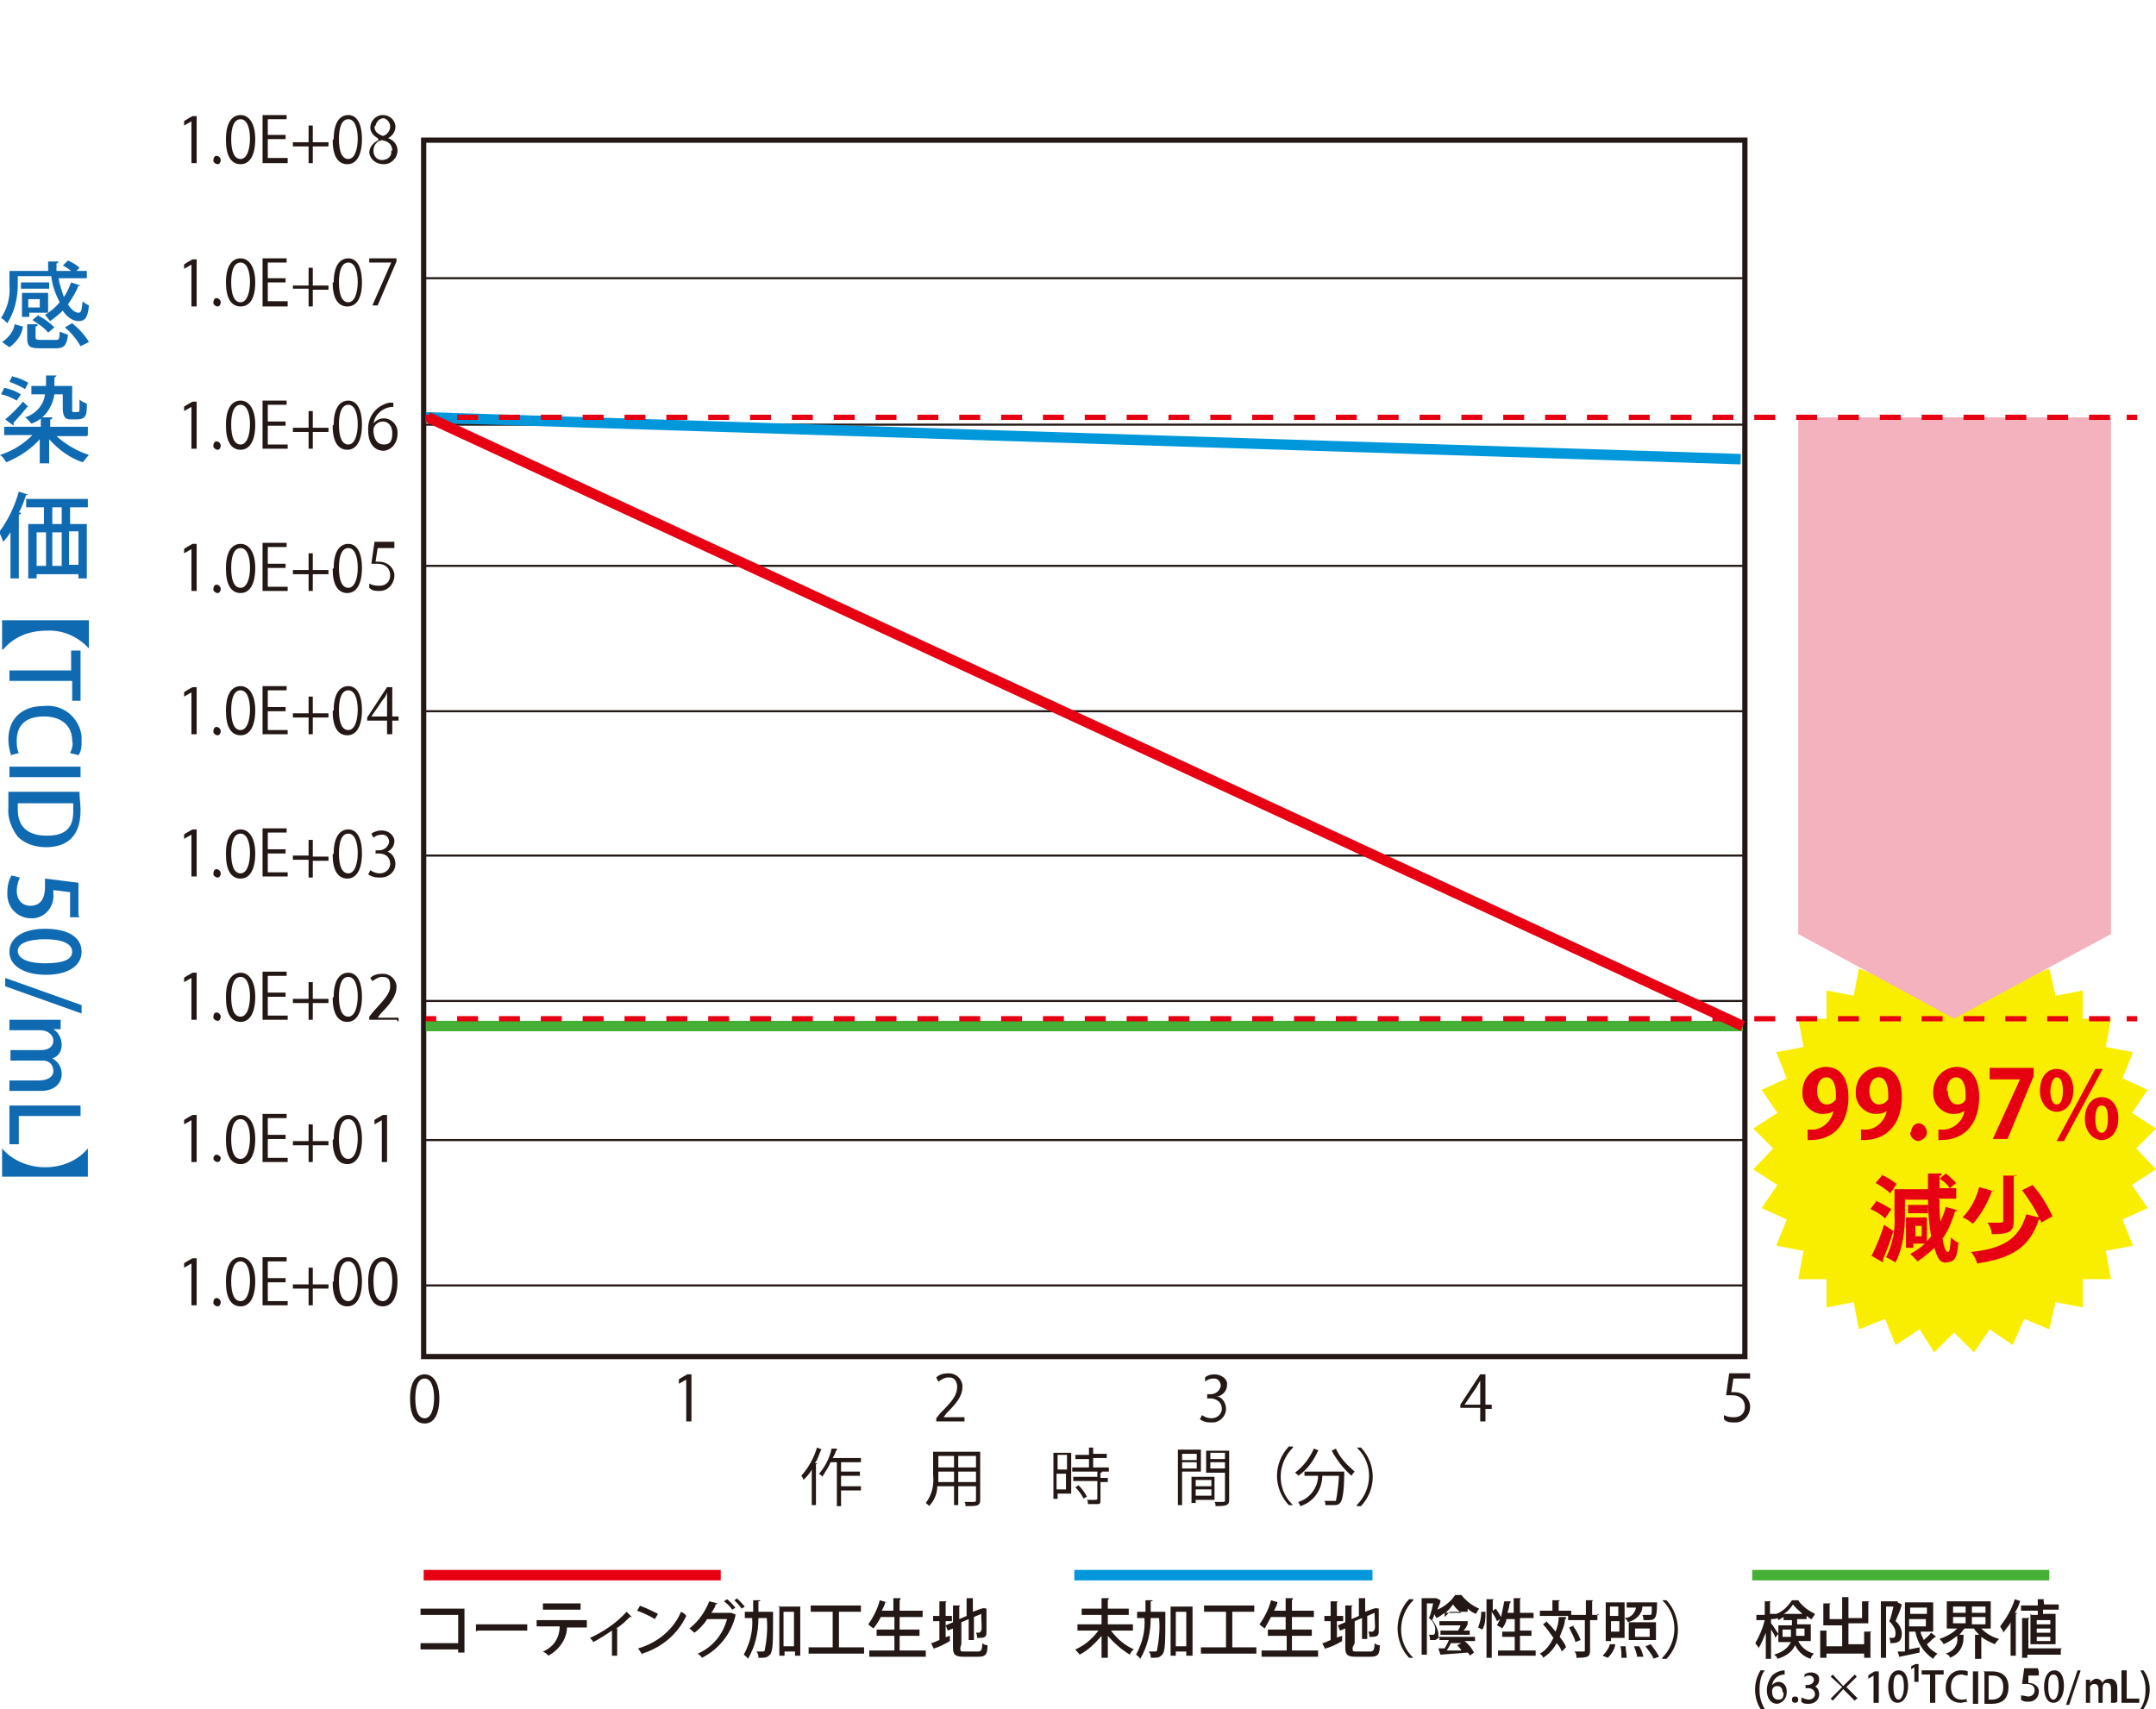 <?xml version="1.0" encoding="UTF-8"?>
<svg id="_レイヤー_1" data-name="レイヤー 1" xmlns="http://www.w3.org/2000/svg" version="1.1" viewBox="0 0 206.1 163.4">
  <defs>
    <style>
      .cls-1 {
        fill: #231815;
      }

      .cls-1, .cls-2, .cls-3, .cls-4, .cls-5 {
        stroke-width: 0px;
      }

      .cls-6 {
        stroke-width: .2px;
      }

      .cls-6, .cls-7, .cls-8, .cls-9, .cls-10, .cls-11, .cls-12 {
        fill: none;
      }

      .cls-6, .cls-12 {
        stroke: #231815;
      }

      .cls-7 {
        stroke-dasharray: 0 0 2 2;
      }

      .cls-7, .cls-10, .cls-11 {
        stroke: #e60012;
      }

      .cls-7, .cls-10, .cls-12 {
        stroke-width: .5px;
      }

      .cls-2 {
        fill: #106ab2;
      }

      .cls-8 {
        stroke: #45b035;
      }

      .cls-3 {
        fill: #f4b1be;
      }

      .cls-9 {
        stroke: #0097db;
      }

      .cls-4 {
        fill: #faee00;
      }

      .cls-5 {
        fill: #e60012;
      }
    </style>
  </defs>
  <g id="_レイヤー_2" data-name="レイヤー 2">
    <g id="_レイヤー_1-2" data-name="レイヤー 1-2">
      <polygon class="cls-4" points="186.8 92.3 188.7 90.4 190.2 92.6 192.4 91.1 193.5 93.6 195.9 92.6 196.5 95.2 199.1 94.7 199.1 97.4 201.8 97.4 201.3 100.1 203.9 100.6 202.9 103.1 205.3 104.2 203.8 106.4 206.1 107.9 204.2 109.8 206.1 111.8 203.8 113.3 205.3 115.5 202.9 116.6 203.9 119.1 201.3 119.6 201.8 122.3 199.1 122.3 199.1 125 196.5 124.5 195.9 127.1 193.5 126.1 192.4 128.6 190.2 127.1 188.7 129.3 186.8 127.4 184.9 129.3 183.5 127.1 181.2 128.6 180.2 126.1 177.7 127.1 177.2 124.5 174.6 125 174.6 122.3 171.9 122.3 172.4 119.6 169.8 119.1 170.8 116.6 168.4 115.5 169.9 113.3 167.6 111.8 169.5 109.8 167.6 107.9 169.9 106.4 168.4 104.2 170.8 103.1 169.8 100.6 172.4 100.1 171.9 97.4 174.6 97.4 174.6 94.7 177.2 95.2 177.7 92.6 180.2 93.6 181.2 91.1 183.5 92.6 184.9 90.4 186.8 92.3"/>
      <polygon class="cls-3" points="171.9 89.3 186.8 97.4 201.8 89.3 201.8 39.9 171.9 39.9 171.9 89.3"/>
      <rect class="cls-12" x="40.5" y="13.4" width="126.3" height="116.3"/>
      <line class="cls-6" x1="40.5" y1="26.6" x2="166.8" y2="26.6"/>
      <line class="cls-6" x1="40.5" y1="40.6" x2="166.8" y2="40.6"/>
      <line class="cls-6" x1="40.5" y1="54.1" x2="166.8" y2="54.1"/>
      <line class="cls-6" x1="40.5" y1="68" x2="166.8" y2="68"/>
      <line class="cls-6" x1="40.5" y1="81.8" x2="166.8" y2="81.8"/>
      <line class="cls-6" x1="40.5" y1="95.7" x2="166.8" y2="95.7"/>
      <line class="cls-6" x1="40.5" y1="109" x2="166.8" y2="109"/>
      <line class="cls-6" x1="40.5" y1="122.9" x2="166.8" y2="122.9"/>
      <line class="cls-9" x1="166.4" y1="43.9" x2="40.7" y2="39.9"/>
      <line class="cls-8" x1="40.7" y1="98.1" x2="166.6" y2="98.1"/>
      <line class="cls-11" x1="166.6" y1="98.1" x2="40.9" y2="39.9"/>
      <path class="cls-1" d="M77.6,140.5c-.2.4-.5.7-.8,1,0-.1-.1-.3-.2-.4.7-.8,1.2-1.7,1.5-2.7l.5.2s0,0-.1,0c-.2.4-.3.9-.6,1.3h.2c0,0,0,.1-.1.1v3.9h-.4v-3.4ZM82.3,139.8h-1.9v.9h1.8v.4h-1.8v1h1.9v.4h-1.9v1.5h-.4v-4.2h-.6c-.2.5-.5.9-.8,1.4,0-.1-.2-.2-.3-.3.6-.7,1-1.5,1.2-2.4h.5c0,.2,0,.2-.1.2,0,.2-.2.5-.3.7h2.7v.4Z"/>
      <path class="cls-1" d="M93.7,138.8v4.6c0,.6-.3.6-1.4.6,0-.1,0-.3-.1-.4h.6c.5,0,.5,0,.5-.2v-1.3h-1.7v1.8h-.4v-1.8h-1.6c0,.7-.3,1.4-.8,1.9,0-.1-.2-.2-.3-.3.6-.8.8-1.7.7-2.7v-2.2h4.4ZM89.7,141v.7h1.5v-1h-1.5v.3ZM91.2,139.2h-1.5v1.1h1.5v-1.1ZM93.3,140.3v-1.1h-1.7v1.1h1.7ZM91.6,141.7h1.7v-1h-1.7v1Z"/>
      <path class="cls-1" d="M102.4,138.8v4h-1.3v.5h-.4v-4.4h1.7ZM102,139.1h-.9v1.4h.9v-1.4ZM101,142.4h.9v-1.5h-.9v1.5ZM104.4,140.3h1.6v.4h-3.5v-.4h1.6v-.8h-1.3v-.4h1.3v-.7h.5s0,0-.1,0v.6h1.3v.4h-1.3v.9ZM105.3,140.8s0,0-.1,0v.5h.7v.4h-.7v1.7c0,.2,0,.4-.2.4-.3,0-.7,0-1,0,0-.1,0-.3-.1-.4h.6c.3,0,.4,0,.4-.1v-1.7h-2.3v-.4h2.3v-.6h.5ZM103.6,143.3c-.2-.4-.5-.8-.8-1.1l.3-.2c.3.3.6.7.8,1.1l-.4.2Z"/>
      <path class="cls-1" d="M114.8,140.7h-1.8v3.2h-.4v-5.3h2.2v2.1ZM114.4,139h-1.4v.6h1.4v-.6ZM113,140.4h1.4v-.6h-1.4v.6ZM116.2,143.4h-1.9v.3h-.4v-2.5h2.2v2.2ZM115.8,141.5h-1.5v.6h1.5v-.6ZM114.3,143h1.5v-.6h-1.5v.6ZM117.5,138.6v4.8c0,.5-.2.6-1.3.6,0-.1,0-.3-.1-.4h.5c.4,0,.5,0,.5-.1v-2.7h-1.8v-2.1h2.2ZM117.1,138.9h-1.4v.6h1.4v-.6ZM115.7,140.4h1.4v-.6h-1.4v.6Z"/>
      <path class="cls-1" d="M123.6,138.4c-1.5,1.5-1.6,3.9-.1,5.4,0,0,0,0,.1.1h-.4c-1.5-1.6-1.5-4,0-5.6h.4,0Z"/>
      <path class="cls-1" d="M126.1,138.7s0,0-.1,0c-.4.9-1,1.8-1.9,2.4,0-.1-.2-.2-.3-.3.8-.6,1.4-1.4,1.8-2.3l.5.2ZM128.2,140.7h.3c0,2.1-.2,2.8-.4,3s-.3.2-.7.2h-.7c0-.1,0-.3-.1-.4h.9c.1,0,.2,0,.2,0s.2-.8.3-2.4h-1.6c0,1.3-.8,2.5-2.1,2.9,0-.1-.1-.2-.2-.4,1.1-.3,1.9-1.4,1.9-2.5h-1.3v-.4h3.4ZM127.7,138.5c.4.9,1.1,1.6,1.8,2.2-.1.1-.2.2-.3.4-.8-.7-1.4-1.5-1.9-2.4l.4-.2Z"/>
      <path class="cls-1" d="M129.7,143.9c1.5-1.5,1.6-3.9.1-5.4,0,0,0,0-.1-.1h.4c1.5,1.6,1.5,4,0,5.6h-.4Z"/>
      <path class="cls-1" d="M44.4,153.9v4.1h-.6v-.3h-3.6v-.6h3.6v-2.7h-3.6v-.6h4.2Z"/>
      <path class="cls-1" d="M45.5,155.3h4.9v.6h-4.7c0,0-.1,0-.2.1v-.7Z"/>
      <path class="cls-1" d="M56.1,155.6h-1.9.1c0,0,0,0-.1,0,0,1.1-.8,2.2-1.8,2.7,0-.1-.3-.3-.5-.4,1-.4,1.6-1.3,1.6-2.4h-2.2v-.6h4.8v.6ZM55.5,153.9h-3.6v-.6h3.6v.6Z"/>
      <path class="cls-1" d="M60.2,154.6s0,0,0,0h0c-.4.4-.8.8-1.3,1.1h.2s0,0-.1,0v2.6h-.5v-2.4c-.6.4-1.2.8-1.8,1.1,0-.1-.2-.3-.3-.4,1.3-.6,2.5-1.4,3.5-2.5l.5.5Z"/>
      <path class="cls-1" d="M61.1,153.5c.6.2,1.2.5,1.8.8l-.3.5c-.5-.3-1.1-.6-1.7-.8l.3-.5ZM61,157.6c1.8-.5,3.4-1.8,4.1-3.5.2.1.4.2.5.4-.8,1.7-2.3,3-4.2,3.6,0,0,0,.1,0,.1l-.4-.6Z"/>
      <path class="cls-1" d="M70.3,154.4s0,0,0,.1c-.4,1.7-1.6,3.2-3.2,4-.1-.2-.3-.3-.4-.4,1.4-.6,2.4-1.8,2.8-3.3h-1.9c-.3.5-.8,1-1.2,1.3-.2-.1-.3-.3-.5-.4.9-.7,1.5-1.6,1.9-2.6l.8.2c0,0-.1.1-.2.1,0,.2-.2.5-.4.8h1.9c0,0,.5.2.5.2ZM69.5,152.9c.3.2.5.5.8.8l-.3.2c-.2-.3-.5-.6-.8-.8l.3-.2ZM70.4,152.8c.3.2.5.5.8.8l-.3.2c-.2-.3-.5-.6-.7-.8l.3-.2Z"/>
      <path class="cls-1" d="M73.6,154.1h.3v.2c0,2.7,0,3.6-.3,3.9s-.4.3-1.1.3c0-.2,0-.4-.2-.6h.6c0,0,.2,0,.2-.1.2-1,.3-2.1.2-3.1h-.8c0,1.4-.3,2.7-1,3.9-.1-.2-.3-.3-.4-.4.6-1.1.9-2.3.8-3.5h-.7v-.6h.8v-1.1h.7c0,0,0,.1-.2.1v1h1ZM74.4,153.6h2.1v4.7h-.5v-.4h-1v.4h-.5v-4.8ZM74.9,157.4h1v-3.3h-1v3.3Z"/>
      <path class="cls-1" d="M80.2,157.5h2.4v.6h-5.3v-.6h2.3v-3.4h-2.1v-.6h4.8v.6h-2.1v3.4Z"/>
      <path class="cls-1" d="M86.1,157.8h2.4v.6h-5.4v-.6h2.4v-1.4h-1.7v-.6h1.7v-1.2h-1.3c-.2.4-.4.7-.7,1.1-.1-.1-.3-.2-.5-.4.5-.7.9-1.5,1.1-2.3l.7.2c0,0,0,0-.2,0,0,.3-.2.5-.3.8h1.1v-1.2h.7c0,0,0,.1-.1.2v1h2.2v.6h-2.2v1.2h1.9v.6h-1.9v1.4Z"/>
      <path class="cls-1" d="M90.2,156.6l.6-.2v.5c-.5.3-1.1.6-1.5.7,0,0,0,0,0,.1l-.3-.6c.2,0,.5-.2.8-.3v-1.8h-.6v-.5h.6v-1.4h.7c0,0,0,0-.1.1v1.3h.6v.5h-.6v1.7ZM91.8,157.5c0,.4,0,.4.4.4h1.3c.3,0,.4-.2.4-.8.1.1.3.2.5.2,0,.9-.2,1.1-.9,1.1h-1.4c-.8,0-1-.2-1-.9v-1.8l-.5.2-.2-.5.7-.3v-1.6h.7c0,0,0,0-.1.1v1.2l.7-.3v-1.7h.7s0,0-.1,0v1.3l.8-.3h.1c0-.1.4,0,.4,0h0v2.3c0,.5-.3.5-.9.5,0-.2,0-.3-.1-.5.1,0,.2,0,.3,0,0,0,.1,0,.2-.2s0-.7,0-1.6l-.7.3v2.2h-.5v-2l-.7.3v2.1Z"/>
      <path class="cls-1" d="M108.3,155.9h-2.1c.6.8,1.3,1.4,2.2,1.8-.2.1-.3.3-.4.5-.8-.5-1.5-1.1-2.1-1.8v2.1h-.6v-2.1c-.6.7-1.3,1.4-2.1,1.8-.1-.2-.3-.3-.4-.5.9-.4,1.6-1,2.2-1.8h-2v-.6h2.3v-.9h-1.9v-.6h1.9v-1h.7c0,0,0,.1-.1.2v.8h2v.6h-2v.9h2.4v.6Z"/>
      <path class="cls-1" d="M111.1,154.1h.3v.2c0,2.7,0,3.6-.3,3.9s-.4.3-1.1.3c0-.2,0-.4-.2-.6h.6c0,0,.2,0,.2-.1.2-1,.3-2.1.2-3.1h-.8c0,1.4-.3,2.7-1,3.9-.1-.2-.3-.3-.4-.4.6-1.1.9-2.3.8-3.5h-.7v-.6h.8v-1.1h.7c0,0,0,.1-.2.1v1h1ZM111.9,153.6h2.1v4.7h-.6v-.4h-1v.4h-.5v-4.8ZM112.4,157.4h1v-3.3h-1v3.3Z"/>
      <path class="cls-1" d="M117.7,157.5h2.4v.6h-5.3v-.6h2.4v-3.4h-2.1v-.6h4.8v.6h-2.1v3.4Z"/>
      <path class="cls-1" d="M123.6,157.8h2.4v.6h-5.4v-.6h2.4v-1.4h-1.8v-.6h1.7v-1.2h-1.4c-.2.4-.4.7-.6,1.1-.1-.1-.3-.2-.5-.4.5-.7.9-1.5,1.1-2.3l.7.2c0,0,0,0-.1,0,0,.3-.2.5-.3.8h1.1v-1.2h.7c0,0,0,.1-.1.2v1h2.1v.6h-2.1v1.2h1.9v.6h-1.9v1.4Z"/>
      <path class="cls-1" d="M127.7,156.6l.6-.2v.5c-.5.3-1.1.6-1.6.7,0,0,0,0,0,.1l-.3-.6c.2,0,.5-.2.8-.3v-1.8h-.6v-.5h.6v-1.4h.7c0,0,0,0-.1.1v1.3h.6v.5h-.6v1.7ZM129.3,157.5c0,.4,0,.4.4.4h1.3c.3,0,.4-.2.4-.8.1.1.3.2.5.2,0,.9-.2,1.1-.9,1.1h-1.4c-.8,0-1-.2-1-.9v-1.8l-.5.2-.2-.5.7-.3v-1.6h.7c0,0,0,0-.1.1v1.2l.7-.3v-1.7h.7s0,0-.1,0v1.3l.8-.3h.1c0-.1.4,0,.4,0,0,0,0,0,0,0,0,1.1,0,2,0,2.2,0,.5-.3.5-.9.5,0-.2,0-.3-.1-.5.1,0,.2,0,.4,0,0,0,.1,0,.2-.2s0-.7,0-1.6l-.7.3v2.2h-.5v-2l-.7.3v2.1Z"/>
      <path class="cls-1" d="M135.1,153c-1.5,1.5-1.6,4,0,5.5,0,0,0,0,0,0h-.4c-.7-.7-1.1-1.8-1.1-2.8,0-1,.4-2.1,1.1-2.8h.4Z"/>
      <path class="cls-1" d="M138.1,154.6v-.4c-.3.2-.5.4-.8.5,0-.1-.2-.3-.2-.4,0,.2-.1.4-.2.6.3.3.5.8.6,1.2,0,.2,0,.3,0,.4h3.5v.4h-1c.4.3.7.7.9,1.1l-.4.3c0-.1-.1-.2-.2-.3l-2.6.2s0,0,0,0l-.2-.6h.6c.1-.2.3-.5.4-.8h-.9v-.4c0,.2-.2.3-.4.4-.2,0-.3,0-.5,0,0-.2,0-.3-.1-.5h.3c.2,0,.3,0,.3-.5,0-.4-.2-.8-.6-1.1.2-.4.3-1,.4-1.4h-.6v4.9h-.5v-5.4h1.4l.4.2s0,0,0,0c0,.3-.2.6-.3.9.7-.3,1.3-.8,1.7-1.4h.6s0,0,0,0c.5.6,1,1,1.7,1.3-.1.1-.2.3-.3.5-.3-.1-.6-.3-.8-.5v.3h-1.7ZM137.7,156.3v-.4h1.8-.1c0-.1.2-.3.2-.5h-2v-.4h2.7c0,.2,0,.2,0,.2,0,.2-.2.5-.4.7h.6v.4h-2.8ZM139.7,154.2c-.3-.2-.6-.5-.8-.8-.2.3-.5.6-.7.8h1.5ZM139.7,157.1h-.9s0,0-.1,0c-.1.2-.2.4-.4.7h1.4c-.1-.2-.3-.4-.4-.5l.4-.2Z"/>
      <path class="cls-1" d="M142,154.2c0,.6,0,1.1-.3,1.6l-.4-.2c.2-.5.3-1,.3-1.5h.4ZM145.3,157.8h1.5v.5h-3.6v-.5h1.6v-1.3h-1.2v-.5h1.2v-1.2h-.8c0,.3-.2.6-.4.9-.1-.1-.3-.2-.5-.3.1-.2.2-.4.3-.6l-.3.2c-.1-.3-.3-.6-.5-.9v4.4h-.5v-5.6h.7c0,0,0,0-.1.1v1l.3-.2c.2.3.3.5.5.8.1-.5.2-1,.3-1.5h.6c0,.1,0,.2-.1.2,0,.3-.1.6-.2.9h.6v-1.4h.7c0,0,0,0-.1.1v1.3h1.3v.5h-1.3v1.2h1.1v.5h-1.1v1.3Z"/>
      <path class="cls-1" d="M147.8,155c.3.3.6.6.9,1,.2-.5.3-.9.3-1.4h.7c0,.2,0,.2-.1.2,0,.6-.3,1.1-.5,1.7.2.3.5.6.6,1l-.4.4c-.1-.3-.3-.6-.5-.8-.3.6-.8,1.1-1.3,1.4,0-.2-.2-.3-.3-.4.6-.3,1-.9,1.3-1.5-.3-.4-.6-.9-1-1.3l.4-.3ZM152.7,154.3v.6h-.7v2.9c0,.6-.2.7-1.3.7,0-.2,0-.4-.2-.6h.6c.4,0,.4,0,.4-.1v-2.9h-1.6v-.4h-2.7v-.5h1.2v-1h.7c0,0,0,.1-.1.1v.9h1.2v.4h1.4v-1.4h.7c0,0,0,0-.1.1v1.3h.7ZM150.4,155.5c.3.4.5.8.7,1.3l-.5.2c-.1-.5-.4-.9-.6-1.4l.5-.2Z"/>
      <path class="cls-1" d="M154.4,157.3c-.1.5-.4.9-.7,1.2l-.5-.2c.3-.3.6-.7.7-1.1h.5ZM154,156.5v.4h-.5v-3.7h1.8v3.4h-1.3ZM154.7,153.6h-.8v.9h.8v-.9ZM154,156h.8v-1h-.8v1ZM155,158.5c0-.4,0-.8-.1-1.1h.5c0,.3.1.7.1,1.1h-.6ZM158.4,153.3c0,1.5-.2,1.6-.9,1.6h-.4c0-.2,0-.3-.1-.5.2,0,.4,0,.6,0,0,0,.1,0,.2,0s.1-.3.1-.8h-.9c0,.7-.6,1.3-1.4,1.5,0-.2-.2-.3-.3-.4.6,0,1-.5,1.1-1h-.9v-.5h2.9v.2ZM158.3,155.1v1.7h-2.6v-1.7h2.6ZM156.5,158.5c0-.4-.2-.8-.3-1.1h.5c.2.3.3.6.4,1h-.6ZM157.7,156.5v-.8h-1.4v.8h1.4ZM158.1,158.6c-.2-.4-.5-.8-.8-1.2l.5-.2c.3.4.6.8.8,1.2l-.6.2Z"/>
      <path class="cls-1" d="M158.9,158.5c1.5-1.5,1.6-4,0-5.5,0,0,0,0,0,0h.4c.7.7,1.1,1.8,1.1,2.8,0,1.1-.4,2.1-1.1,2.8h-.4Z"/>
      <path class="cls-1" d="M173,156.9h-1.1c.3.6.8,1,1.5,1.2-.1.1-.3.3-.3.5-.7-.2-1.2-.7-1.5-1.3-.3.7-1,1.1-1.7,1.3,0-.2-.2-.3-.3-.4,1-.3,1.4-.8,1.6-1.2h-1.2v-1.6h1.3v-.5h-.8v-.3c-.2.1-.3.2-.5.3,0,0,0-.1-.1-.2h0c0,.1-.6.1-.6.1v.4c.2.2.6.9.7,1l-.3.4c0-.2-.2-.5-.4-.8v2.8h-.5v-2.5c-.2.5-.4,1-.7,1.5,0-.2-.2-.3-.3-.5.4-.7.7-1.4.9-2.2h-.8v-.5h.8v-1.3h.6c0,0,0,0-.1.1v1.1h.6c.6-.2,1.1-.7,1.5-1.3h.7s0,0-.1,0c.4.6,1,1,1.6,1.3-.1.2-.2.3-.3.5-.2,0-.3-.2-.5-.3v.3h-.9v.5h1.3v1.6ZM170.4,156.5h.8c0,0,0-.2,0-.3v-.4h-.8v.7ZM172.3,154.3c-.3-.3-.7-.6-.9-.9-.2.3-.5.7-.9.9h1.8ZM172.5,155.7h-.8v.7h.8v-.7Z"/>
      <path class="cls-1" d="M178.2,156h.7s0,0-.1.1v2.4h-.6v-.4h-3.6v.4h-.6v-2.6h.7s0,0-.1,0v1.5h1.5v-2h-1.8v-2.1h.7c0,0,0,0-.1.1v1.4h1.2v-2.1h.7s0,0-.1,0v2h1.3v-1.6h.7c0,0,0,0-.1.1v2h-1.9v2h1.5v-1.4Z"/>
      <path class="cls-1" d="M181.4,153.2l.4.2s0,0,0,0c-.1.5-.4,1.1-.6,1.6.4.3.6.8.6,1.2,0,.9-.6.9-1.1.9,0-.2,0-.3-.1-.5h.2c.3,0,.4,0,.4-.5,0-.4-.3-.8-.6-1.1.2-.4.3-1,.4-1.4h-.7v4.9h-.5v-5.4h1.6ZM183.6,156c0,.3.2.5.3.8.2-.2.5-.4.7-.7l.5.4s0,0-.1,0c-.3.2-.5.5-.8.7.2.4.6.7,1,.9-.1.1-.3.3-.4.5-.9-.6-1.5-1.5-1.7-2.6h-.6v1.7l1-.2v.5c0,0-1.9.4-1.9.4,0,0,0,0,0,.1l-.2-.6h.7v-4.7h2.7v2.8h-1.1ZM184.2,153.7h-1.6v.6h1.6v-.6ZM182.5,154.8v.7h1.6v-.7h-1.6Z"/>
      <path class="cls-1" d="M190.4,155.7h-1c.5.5,1,.8,1.7,1-.1.1-.3.3-.4.5-.5-.2-.9-.4-1.3-.7v2.1h-.6v-2.3h.4c-.2-.2-.4-.4-.5-.6h-.9c-.2.2-.3.4-.5.6h.5c0,0,0,0-.1,0v.3c0,.9-.5,1.6-1.3,1.9,0-.2-.2-.3-.4-.4.7-.2,1.2-.8,1.1-1.5v-.2c-.4.3-.8.6-1.3.8-.1-.2-.2-.3-.4-.5.6-.2,1.2-.5,1.7-1h-1v-2.6h4.2v2.6ZM186.7,153.6v.6h1.2v-.6h-1.2ZM186.7,154.6v.6h1.2v-.6h-1.2ZM189.8,154.2v-.6h-1.3v.6h1.3ZM189.8,155.2v-.6h-1.3v.7h1.3Z"/>
      <path class="cls-1" d="M192.1,155.3c-.2.3-.4.5-.6.8,0-.2-.2-.4-.3-.6.6-.8,1.1-1.6,1.4-2.6l.6.2c0,0,0,0-.1,0-.1.4-.3.8-.5,1.1h.2c0,.1,0,.1-.1.1v4h-.5v-3.2ZM197,157.7v.5h-3.2v.3h-.5v-3.8h.7c0,0,0,.1-.1.1v2.8h3.2ZM194.2,154.4h.6c0-.1,0-.3,0-.4h-1.6v-.5h1.6v-.6h.7s0,0-.1,0,0,.3,0,.5h1.4v.5h-1.5v.4c0,0,1.2,0,1.2,0v2.9h-2.4v-2.9ZM196,155.3v-.4h-1.3v.4h1.3ZM196,156.1v-.4h-1.3v.4h1.3ZM196,156.9v-.4h-1.3v.4h1.3Z"/>
      <path class="cls-1" d="M168.3,163.4c-.7-1.1-.7-2.6,0-3.7h.4c-.4.5-.5,1.2-.5,1.9,0,.7.2,1.3.5,1.8h-.4Z"/>
      <path class="cls-1" d="M169.4,161.1c.2-.2.4-.3.6-.3.5,0,.8.4.8.9,0,0,0,0,0,.1,0,.6-.4,1-.9,1.1,0,0,0,0,0,0-.6,0-1-.5-1-1.3,0-.5.2-1,.5-1.4.3-.3.8-.5,1.2-.5v.4c-.6,0-1.1.4-1.2,1h0ZM170.4,161.8c0-.4-.2-.6-.5-.6-.3,0-.5.2-.5.5,0,.5.2.8.6.8s.5-.2.5-.7h0Z"/>
      <path class="cls-1" d="M171.3,162.5c0-.2.1-.3.3-.3,0,0,0,0,0,0,.2,0,.3.1.3.3,0,0,0,0,0,0,0,.2-.1.3-.3.3,0,0,0,0,0,0-.2,0-.3-.1-.3-.3,0,0,0,0,0,0Z"/>
      <path class="cls-1" d="M173.3,161.2c.4,0,.6.4.6.8,0,.5-.4.9-1,.9,0,0,0,0,0,0-.3,0-.5,0-.7-.2v-.4c.3.1.5.2.7.2.3,0,.6-.2.6-.5,0,0,0,0,0,0,0-.4-.3-.6-.7-.6h-.2v-.3h.2c.3,0,.6-.2.6-.5,0-.2-.2-.4-.4-.4,0,0,0,0,0,0-.2,0-.4,0-.5.2v-.3c.1-.1.4-.2.6-.2.4,0,.8.2.8.6,0,0,0,0,0,.1,0,.3-.2.6-.5.7h0Z"/>
      <path class="cls-1" d="M177.5,162.4l-.2.2-1.1-1.1-1,1.1-.2-.2,1.1-1.1-1.1-1,.2-.2,1,1.1,1.1-1.1.2.2-1,1,1.1,1.1Z"/>
      <path class="cls-1" d="M179.1,162.8v-2.6h0l-.5.3v-.3c-.1,0,.6-.4.6-.4h.4v3h-.4Z"/>
      <path class="cls-1" d="M180.5,161.3c0-1,.4-1.6,1-1.6s.9.6.9,1.5-.4,1.6-1,1.6-.9-.6-.9-1.6ZM182,161.3c0-.7-.1-1.2-.5-1.2s-.5.4-.5,1.2.2,1.2.5,1.2.5-.6.5-1.2h0Z"/>
      <path class="cls-1" d="M183.4,160.8h-.4v-1.4h0l-.3.2v-.3c0,0,.4-.2.4-.2h.3v1.8Z"/>
      <path class="cls-1" d="M185.8,160.1h-.8v2.7h-.5v-2.7h-.8v-.4h2.1v.4Z"/>
      <path class="cls-1" d="M188.1,162.7c-.2,0-.5.1-.7.1-.8,0-1.4-.6-1.4-1.3,0,0,0-.1,0-.2,0-.8.5-1.5,1.3-1.6,0,0,.1,0,.2,0,.2,0,.4,0,.6.1v.4c-.3,0-.4-.1-.6-.1-.6,0-1,.4-1,1.2s.4,1.2,1,1.2c.2,0,.4,0,.5-.1v.4Z"/>
      <path class="cls-1" d="M188.6,159.8h.5v3.1h-.5v-3.1Z"/>
      <path class="cls-1" d="M189.6,159.8c.3,0,.5,0,.8,0,1.3,0,1.6.8,1.6,1.5h0c0,.4-.1.9-.4,1.2-.3.3-.8.4-1.2.4-.2,0-.4,0-.7,0v-3ZM190.1,162.5h.3c.7,0,1.1-.4,1.1-1.2s-.4-1.1-1-1.1c-.1,0-.2,0-.4,0v2.4Z"/>
      <path class="cls-1" d="M194.9,159.8v.4h-1v.7c-.1,0,0,0,0,0,.5,0,1,.3,1,.8,0,0,0,0,0,0,0,.6-.4,1-1,1,0,0,0,0,0,0-.2,0-.5,0-.7-.2v-.4c.3,0,.5.1.7.1.3,0,.6-.2.6-.6,0,0,0,0,0,0,0-.4-.3-.6-.8-.6-.1,0-.2,0-.4,0l.2-1.5h1.3Z"/>
      <path class="cls-1" d="M195.4,161.3c0-1,.4-1.6,1-1.6s.9.6.9,1.5-.4,1.6-1,1.6-.9-.6-.9-1.6ZM196.8,161.3c0-.7-.1-1.2-.5-1.2s-.5.4-.5,1.2.2,1.2.5,1.2.5-.6.5-1.2h0Z"/>
      <path class="cls-1" d="M197.8,163h-.3l1.1-3.3h.3l-1.1,3.3Z"/>
      <path class="cls-1" d="M202.2,162.8h-.4v-1.3c0-.4-.1-.6-.4-.6-.3,0-.4.2-.4.5,0,0,0,0,0,0v1.4h-.4v-1.3c0-.3-.1-.5-.4-.5-.3,0-.5.3-.4.5,0,0,0,0,0,0v1.3h-.4v-2.2h.4v.3h0c.1-.2.4-.4.6-.4.3,0,.5.2.6.4h0c.1-.3.4-.4.7-.4.3,0,.7.2.7.9v1.3Z"/>
      <path class="cls-1" d="M204.4,162.8h-1.6v-3.1h.5v2.7h1.2v.4Z"/>
      <path class="cls-1" d="M204.9,159.7c.4.5.6,1.2.6,1.8,0,.7-.2,1.3-.6,1.9h-.3c.4-.6.5-1.2.5-1.9,0-.7-.2-1.3-.5-1.8h.3Z"/>
      <line class="cls-11" x1="40.5" y1="150.6" x2="68.9" y2="150.6"/>
      <line class="cls-9" x1="102.7" y1="150.6" x2="131.2" y2="150.6"/>
      <line class="cls-8" x1="167.5" y1="150.6" x2="195.9" y2="150.6"/>
      <path class="cls-1" d="M39.2,133.7c0-1.6.6-2.3,1.4-2.3s1.4.8,1.4,2.3-.5,2.4-1.4,2.4-1.4-.8-1.4-2.3ZM41.5,133.7c0-1.1-.3-1.9-.9-1.9s-.9.7-.9,1.9.3,1.9.9,1.9.9-.9.9-2h0Z"/>
      <path class="cls-1" d="M65.6,135.9v-4h0l-.7.4v-.4c-.1,0,.8-.5.8-.5h.4v4.5h-.5Z"/>
      <path class="cls-1" d="M92.1,135.9h-2.6v-.3l.4-.5c1.1-1.1,1.6-1.7,1.6-2.5,0-.4-.2-.9-.7-.9,0,0-.1,0-.2,0-.3,0-.6.2-.9.4l-.2-.4c.3-.3.7-.4,1.2-.4.7,0,1.2.5,1.3,1.1,0,0,0,.1,0,.2,0,.9-.6,1.6-1.5,2.5l-.3.4h2v.4Z"/>
      <path class="cls-1" d="M116.2,133.5c.6,0,1,.6,1,1.2,0,.7-.6,1.3-1.3,1.3,0,0-.1,0-.2,0-.4,0-.7-.1-1-.3l.2-.4c.3.2.6.3.9.3.5,0,.9-.3,1-.8,0,0,0,0,0-.1,0-.7-.6-1-1.1-1h-.3v-.4h.3c.5,0,.9-.3,1-.8,0,0,0,0,0,0,0-.4-.3-.7-.6-.7,0,0,0,0-.1,0-.3,0-.6.1-.8.3v-.4c.2-.2.5-.3.9-.3.5,0,1.1.3,1.2.8,0,0,0,.2,0,.2,0,.5-.3.9-.8,1.1h0Z"/>
      <path class="cls-1" d="M142,135.9h-.5v-1.3h-1.9v-.3l1.9-2.9h.5v2.9h.6v.4h-.6v1.3ZM140.1,134.3h1.4v-2.3h0l-.4.7-1.1,1.6Z"/>
      <path class="cls-1" d="M167.3,131.4v.4h-1.6l-.2,1.3c.1,0,.2,0,.3,0,.8,0,1.4.5,1.5,1.3,0,0,0,0,0,.1,0,.8-.6,1.5-1.4,1.5,0,0,0,0-.1,0-.4,0-.7,0-1-.3v-.4c.4.2.7.2,1,.2.6,0,1-.4,1-1,0,0,0,0,0,0,0-.6-.4-1.1-1.2-1.1-.2,0-.4,0-.6,0l.3-2.1h2Z"/>
      <path class="cls-1" d="M18.3,15.6v-4h0l-.7.4v-.4c-.1,0,.8-.5.8-.5h.4v4.5h-.5Z"/>
      <path class="cls-1" d="M20.4,15.3c0-.2.1-.4.3-.4,0,0,0,0,0,0,.2,0,.4.2.4.4,0,0,0,0,0,0,0,.2-.1.4-.3.4,0,0,0,0,0,0-.2,0-.4-.2-.4-.3,0,0,0,0,0,0Z"/>
      <path class="cls-1" d="M21.6,13.3c0-1.6.6-2.3,1.4-2.3s1.4.8,1.4,2.3-.5,2.4-1.4,2.4-1.4-.8-1.4-2.3ZM23.9,13.3c0-1.1-.3-1.9-.9-1.9s-.9.7-.9,1.9.3,1.9.9,1.9.9-.9.9-2h0Z"/>
      <path class="cls-1" d="M27.5,15.6h-2.4v-4.6h2.3v.4h-1.8v1.5h1.7v.4h-1.7v1.8h1.9v.4Z"/>
      <path class="cls-1" d="M29.5,12h.4v1.6h1.5v.4h-1.5v1.6h-.4v-1.6h-1.5v-.4h1.5v-1.6Z"/>
      <path class="cls-1" d="M31.9,13.3c0-1.6.6-2.3,1.4-2.3s1.3.8,1.3,2.3-.5,2.4-1.4,2.4-1.4-.8-1.4-2.3ZM34.2,13.3c0-1.1-.3-1.9-.9-1.9s-.9.7-.9,1.9.3,1.9.9,1.9.9-.9.9-2h0Z"/>
      <path class="cls-1" d="M36.1,13.2c-.4-.2-.7-.6-.7-1,0-.6.5-1.2,1.2-1.2,0,0,0,0,0,0,.6,0,1.1.4,1.2,1,0,0,0,0,0,.1,0,.5-.3.9-.7,1.1h0c.5.2.9.6.9,1.2,0,.7-.6,1.3-1.3,1.3,0,0,0,0,0,0-.7,0-1.3-.4-1.4-1.1,0,0,0,0,0,0,0-.5.4-1,.9-1.2h0ZM37.5,14.4c0-.6-.4-.9-1-1-.5.1-.8.5-.8,1,0,.5.3.9.8.9,0,0,0,0,0,0,.5,0,.9-.3.9-.7,0,0,0-.1,0-.2ZM35.8,12.1c0,.5.3.7.8.9.4-.1.7-.5.7-.9,0-.4-.3-.7-.6-.8,0,0,0,0,0,0-.4,0-.7.3-.8.7,0,0,0,0,0,0Z"/>
      <path class="cls-1" d="M18.3,29.3v-4h0l-.7.4v-.4c-.1,0,.8-.5.8-.5h.4v4.5h-.5Z"/>
      <path class="cls-1" d="M20.4,28.9c0-.2.1-.4.3-.4,0,0,0,0,0,0,.2,0,.4.2.4.4,0,0,0,0,0,0,0,.2-.1.4-.3.4,0,0,0,0,0,0-.2,0-.4-.2-.4-.3,0,0,0,0,0,0Z"/>
      <path class="cls-1" d="M21.6,27c0-1.6.6-2.3,1.4-2.3s1.4.8,1.4,2.3-.5,2.3-1.4,2.3-1.4-.8-1.4-2.3ZM23.9,27c0-1.1-.3-1.9-.9-1.9s-.9.7-.9,1.9.3,1.9.9,1.9.9-.9.9-2h0Z"/>
      <path class="cls-1" d="M27.5,29.3h-2.4v-4.6h2.3v.4h-1.8v1.5h1.7v.4h-1.7v1.8h1.9v.5Z"/>
      <path class="cls-1" d="M29.5,25.6h.4v1.7h1.5v.4h-1.5v1.6h-.4v-1.7h-1.5v-.3h1.5v-1.7Z"/>
      <path class="cls-1" d="M31.9,27c0-1.6.6-2.3,1.4-2.3s1.3.8,1.3,2.3-.5,2.3-1.4,2.3-1.4-.8-1.4-2.3ZM34.2,27c0-1.1-.3-1.9-.9-1.9s-.9.7-.9,1.9.3,1.9.9,1.9.9-.9.9-2h0Z"/>
      <path class="cls-1" d="M35.3,24.7h2.6v.3l-1.8,4.2h-.5l1.8-4.1h-2.1v-.5Z"/>
      <path class="cls-1" d="M18.3,42.9v-4h0l-.7.4v-.4c-.1,0,.8-.5.8-.5h.4v4.5h-.5Z"/>
      <path class="cls-1" d="M20.4,42.6c0-.2.1-.4.3-.4,0,0,0,0,0,0,.2,0,.4.2.4.4,0,0,0,0,0,0,0,.2-.1.4-.3.4,0,0,0,0,0,0-.2,0-.4-.2-.4-.3,0,0,0,0,0,0Z"/>
      <path class="cls-1" d="M21.6,40.6c0-1.6.6-2.3,1.4-2.3s1.4.8,1.4,2.3-.5,2.4-1.4,2.4-1.4-.8-1.4-2.3ZM23.9,40.6c0-1.1-.3-1.9-.9-1.9s-.9.7-.9,1.9.3,1.9.9,1.9.9-.9.9-2h0Z"/>
      <path class="cls-1" d="M27.5,42.9h-2.4v-4.6h2.3v.4h-1.8v1.6h1.7v.4h-1.7v1.8h1.9v.4Z"/>
      <path class="cls-1" d="M29.5,39.3h.4v1.6h1.5v.4h-1.5v1.6h-.4v-1.6h-1.5v-.4h1.5v-1.6Z"/>
      <path class="cls-1" d="M31.9,40.6c0-1.6.6-2.3,1.4-2.3s1.3.8,1.3,2.3-.5,2.4-1.4,2.4-1.4-.8-1.4-2.3ZM34.2,40.6c0-1.1-.3-1.9-.9-1.9s-.9.7-.9,1.9.3,1.9.9,1.9.9-.9.9-2h0Z"/>
      <path class="cls-1" d="M35.7,40.5c.2-.3.6-.5,1-.5.7,0,1.3.6,1.3,1.3,0,0,0,.1,0,.2,0,.8-.5,1.5-1.3,1.6,0,0,0,0,0,0-.9,0-1.5-.7-1.5-1.9-.1-1.3.7-2.4,2-2.7.1,0,.3,0,.4,0v.4c-1,0-1.9.8-1.9,1.8h0ZM37.5,41.4c0-.7-.4-1.1-.9-1.1-.5,0-.9.4-.9.8,0,.8.3,1.4,1,1.4s.8-.5.8-1.1Z"/>
      <path class="cls-1" d="M18.3,56.5v-4h0l-.7.4v-.4c-.1,0,.8-.5.8-.5h.4v4.5h-.5Z"/>
      <path class="cls-1" d="M20.4,56.3c0-.2.1-.4.3-.4,0,0,0,0,0,0,.2,0,.4.2.4.4,0,0,0,0,0,0,0,.2-.1.4-.3.4,0,0,0,0,0,0-.2,0-.4-.2-.4-.3,0,0,0,0,0,0Z"/>
      <path class="cls-1" d="M21.6,54.3c0-1.6.6-2.3,1.4-2.3s1.4.8,1.4,2.3-.5,2.4-1.4,2.4-1.4-.8-1.4-2.3ZM23.9,54.3c0-1.1-.3-1.9-.9-1.9s-.9.7-.9,1.9.3,1.9.9,1.9.9-.9.9-1.9Z"/>
      <path class="cls-1" d="M27.5,56.5h-2.4v-4.6h2.3v.4h-1.8v1.6h1.7v.4h-1.7v1.8h1.9v.4Z"/>
      <path class="cls-1" d="M29.5,52.9h.4v1.6h1.5v.4h-1.5v1.6h-.4v-1.6h-1.5v-.4h1.5v-1.6Z"/>
      <path class="cls-1" d="M31.9,54.3c0-1.6.6-2.3,1.4-2.3s1.3.8,1.3,2.3-.5,2.4-1.4,2.4-1.4-.8-1.4-2.3ZM34.2,54.3c0-1.1-.3-1.9-.9-1.9s-.9.7-.9,1.9.3,1.9.9,1.9.9-.9.9-1.9Z"/>
      <path class="cls-1" d="M37.7,52v.4h-1.6l-.2,1.3h.3c.8,0,1.4.5,1.5,1.2,0,0,0,0,0,.1,0,.8-.6,1.5-1.4,1.5,0,0,0,0,0,0-.4,0-.7,0-1-.3v-.4c.4.2.7.2,1,.2.6,0,1-.4,1-1,0,0,0,0,0,0,0-.6-.4-1.1-1.2-1.1-.2,0-.4,0-.6,0l.3-2.1h1.9Z"/>
      <path class="cls-1" d="M18.3,70.2v-4h0l-.7.4v-.4c-.1,0,.8-.5.8-.5h.4v4.5h-.5Z"/>
      <path class="cls-1" d="M20.4,69.9c0-.2.1-.4.3-.4,0,0,0,0,0,0,.2,0,.4.2.4.4,0,0,0,0,0,0,0,.2-.1.4-.3.4,0,0,0,0,0,0-.2,0-.4-.2-.4-.3,0,0,0,0,0,0Z"/>
      <path class="cls-1" d="M21.6,67.9c0-1.6.6-2.3,1.4-2.3s1.4.8,1.4,2.3-.5,2.4-1.4,2.4-1.4-.8-1.4-2.3ZM23.9,67.9c0-1.1-.3-1.9-.9-1.9s-.9.7-.9,1.9.3,1.9.9,1.9.9-.9.9-2h0Z"/>
      <path class="cls-1" d="M27.5,70.2h-2.4v-4.6h2.3v.4h-1.8v1.6h1.7v.4h-1.7v1.8h1.9v.4Z"/>
      <path class="cls-1" d="M29.5,66.6h.4v1.6h1.5v.4h-1.5v1.6h-.4v-1.6h-1.5v-.4h1.5v-1.6Z"/>
      <path class="cls-1" d="M31.9,67.9c0-1.6.6-2.3,1.4-2.3s1.3.8,1.3,2.3-.5,2.4-1.4,2.4-1.4-.8-1.4-2.3ZM34.2,67.9c0-1.1-.3-1.9-.9-1.9s-.9.7-.9,1.9.3,1.9.9,1.9.9-.9.9-2h0Z"/>
      <path class="cls-1" d="M37.5,70.2h-.5v-1.3h-1.9v-.3l1.9-2.9h.5v2.8h.6v.4h-.6v1.3ZM35.6,68.5h1.4v-2.3h0c-.1.3-.2.5-.4.7l-1.1,1.6h0Z"/>
      <path class="cls-1" d="M18.3,83.8v-4h0l-.7.4v-.4c-.1,0,.8-.5.8-.5h.4v4.5h-.5Z"/>
      <path class="cls-1" d="M20.4,83.5c0-.2.1-.4.3-.4,0,0,0,0,0,0,.2,0,.4.2.4.4,0,0,0,0,0,0,0,.2-.1.4-.3.4,0,0,0,0,0,0-.2,0-.4-.2-.4-.3,0,0,0,0,0,0Z"/>
      <path class="cls-1" d="M21.6,81.6c0-1.6.6-2.3,1.4-2.3s1.4.8,1.4,2.3-.5,2.4-1.4,2.4-1.4-.8-1.4-2.3ZM23.9,81.6c0-1.1-.3-1.9-.9-1.9s-.9.7-.9,1.9.3,1.9.9,1.9.9-.9.9-2h0Z"/>
      <path class="cls-1" d="M27.5,83.8h-2.4v-4.6h2.3v.4h-1.8v1.6h1.7v.4h-1.7v1.8h1.9v.4Z"/>
      <path class="cls-1" d="M29.5,80.3h.4v1.6h1.5v.4h-1.5v1.6h-.4v-1.7h-1.5v-.4h1.5v-1.6Z"/>
      <path class="cls-1" d="M31.9,81.6c0-1.6.6-2.3,1.4-2.3s1.3.8,1.3,2.3-.5,2.4-1.4,2.4-1.4-.8-1.4-2.3ZM34.2,81.6c0-1.1-.3-1.9-.9-1.9s-.9.7-.9,1.9.3,1.9.9,1.9.9-.9.9-2h0Z"/>
      <path class="cls-1" d="M36.8,81.4c.6,0,1,.6,1,1.2,0,.7-.6,1.3-1.4,1.3,0,0-.1,0-.2,0-.4,0-.7-.1-1-.3l.2-.4c.3.2.6.3.9.3.5,0,.9-.3,1-.8,0,0,0,0,0-.1,0-.7-.5-1-1.1-1h-.3v-.3h.3c.5,0,.9-.3,1-.8,0,0,0,0,0,0,0-.4-.3-.7-.6-.7,0,0,0,0-.1,0-.3,0-.6.1-.8.3l-.2-.4c.3-.2.6-.3,1-.3.6,0,1.1.4,1.2.9,0,0,0,0,0,.1,0,.5-.3.9-.8,1.1h0Z"/>
      <path class="cls-1" d="M18.3,97.5v-4h0l-.7.4v-.4c-.1,0,.8-.5.8-.5h.4v4.5h-.5Z"/>
      <path class="cls-1" d="M20.4,97.2c0-.2.1-.4.3-.4,0,0,0,0,0,0,.2,0,.4.2.4.4,0,0,0,0,0,0,0,.2-.1.4-.3.4,0,0,0,0,0,0-.2,0-.4-.2-.4-.3,0,0,0,0,0,0Z"/>
      <path class="cls-1" d="M21.6,95.3c0-1.6.6-2.3,1.4-2.3s1.4.8,1.4,2.3-.5,2.4-1.4,2.4-1.4-.8-1.4-2.3ZM23.9,95.3c0-1.1-.3-1.9-.9-1.9s-.9.7-.9,1.9.3,1.9.9,1.9.9-.9.9-2h0Z"/>
      <path class="cls-1" d="M27.5,97.5h-2.4v-4.6h2.3v.4h-1.8v1.6h1.7v.4h-1.7v1.8h1.9v.4Z"/>
      <path class="cls-1" d="M29.5,93.9h.4v1.6h1.5v.4h-1.5v1.6h-.4v-1.6h-1.5v-.4h1.5v-1.6Z"/>
      <path class="cls-1" d="M31.9,95.3c0-1.6.6-2.3,1.4-2.3s1.3.8,1.3,2.3-.5,2.4-1.4,2.4-1.4-.8-1.4-2.3ZM34.2,95.3c0-1.1-.3-1.9-.9-1.9s-.9.7-.9,1.9.3,1.9.9,1.9.9-.9.9-2h0Z"/>
      <path class="cls-1" d="M37.9,97.5h-2.6v-.3l.4-.5c1-1.1,1.6-1.7,1.6-2.4s-.2-.9-.8-.9c-.3,0-.6.2-.9.4l-.2-.3c.3-.3.7-.4,1.2-.4.7,0,1.2.5,1.3,1.1,0,0,0,.1,0,.2,0,.8-.6,1.6-1.5,2.5l-.3.4h2v.4Z"/>
      <path class="cls-1" d="M18.3,111.1v-4h0l-.7.4v-.4c-.1,0,.8-.5.8-.5h.4v4.5h-.5Z"/>
      <path class="cls-1" d="M20.4,110.8c0-.2.1-.4.3-.4,0,0,0,0,0,0,.2,0,.4.2.4.3,0,0,0,0,0,0,0,.2-.1.4-.3.4,0,0,0,0,0,0-.2,0-.4-.2-.4-.3,0,0,0,0,0,0Z"/>
      <path class="cls-1" d="M21.6,108.9c0-1.6.6-2.3,1.4-2.3s1.4.8,1.4,2.3-.5,2.4-1.4,2.4-1.4-.8-1.4-2.3ZM23.9,108.9c0-1.1-.3-1.9-.9-1.9s-.9.7-.9,1.9.3,1.9.9,1.9.9-.9.9-2h0Z"/>
      <path class="cls-1" d="M27.5,111.1h-2.4v-4.6h2.3v.4h-1.8v1.6h1.7v.4h-1.7v1.8h1.9v.4Z"/>
      <path class="cls-1" d="M29.5,107.5h.4v1.6h1.5v.4h-1.5v1.6h-.4v-1.6h-1.5v-.4h1.5v-1.6Z"/>
      <path class="cls-1" d="M31.9,108.9c0-1.6.6-2.3,1.4-2.3s1.3.8,1.3,2.3-.5,2.4-1.4,2.4-1.4-.8-1.4-2.3ZM34.2,108.9c0-1.1-.3-1.9-.9-1.9s-.9.7-.9,1.9.3,1.9.9,1.9.9-.9.9-2h0Z"/>
      <path class="cls-1" d="M36.5,111.1v-4h0l-.7.4v-.4c-.1,0,.8-.5.8-.5h.4v4.5h-.5Z"/>
      <path class="cls-1" d="M18.3,124.8v-4h0l-.7.4v-.4c-.1,0,.8-.5.8-.5h.4v4.5h-.5Z"/>
      <path class="cls-1" d="M20.4,124.5c0-.2.1-.4.3-.4,0,0,0,0,0,0,.2,0,.4.2.4.4,0,0,0,0,0,0,0,.2-.1.4-.3.4,0,0,0,0,0,0-.2,0-.4-.2-.4-.3,0,0,0,0,0,0Z"/>
      <path class="cls-1" d="M21.6,122.5c0-1.6.6-2.3,1.4-2.3s1.4.8,1.4,2.3-.5,2.4-1.4,2.4-1.4-.8-1.4-2.3ZM23.9,122.5c0-1.1-.3-1.9-.9-1.9s-.9.7-.9,1.9.3,1.9.9,1.9.9-.9.9-2h0Z"/>
      <path class="cls-1" d="M27.5,124.8h-2.4v-4.6h2.3v.4h-1.8v1.6h1.7v.4h-1.7v1.8h1.9v.4Z"/>
      <path class="cls-1" d="M29.5,121.2h.4v1.6h1.5v.4h-1.5v1.6h-.4v-1.6h-1.5v-.4h1.5v-1.6Z"/>
      <path class="cls-1" d="M31.9,122.5c0-1.6.6-2.3,1.4-2.3s1.3.8,1.3,2.3-.5,2.4-1.4,2.4-1.4-.8-1.4-2.3ZM34.2,122.5c0-1.1-.3-1.9-.9-1.9s-.9.7-.9,1.9.3,1.9.9,1.9.9-.9.9-2h0Z"/>
      <path class="cls-1" d="M35.2,122.5c0-1.6.6-2.3,1.4-2.3s1.4.8,1.4,2.3-.5,2.4-1.4,2.4-1.4-.8-1.4-2.3ZM37.5,122.5c0-1.1-.3-1.9-.9-1.9s-.9.7-.9,1.9.3,1.9.9,1.9.9-.9.9-2h0Z"/>
      <path class="cls-2" d="M1.7,26.5v.7c0,1.3-.3,2.6-1,3.7-.2-.2-.4-.4-.6-.5.6-.9.9-2,.8-3.1v-1.4h3.7c0-.3,0-.6,0-.9h1c0,0,0,.1-.2.2,0,.2,0,.5,0,.7h1.4c-.3-.2-.5-.4-.8-.5l.5-.5c.4.2.8.4,1.1.7l-.3.3h1v.7h-2.7c.1.6.3,1.2.5,1.8.3-.4.5-.9.7-1.4l.9.3c0,0-.1.1-.2,0-.2.6-.6,1.2-1,1.8.3.5.7.8,1,.8s.3-.3.4-1.1c.2.2.4.3.6.4-.1,1.2-.4,1.5-1,1.5-.6,0-1.2-.5-1.5-1-.4.4-.8.7-1.2,1-.2-.2-.3-.4-.5-.6.5-.3,1-.7,1.4-1.2-.4-.8-.7-1.6-.8-2.5H1.7ZM2.2,31.2c-.1.8-.6,1.5-1.3,2l-.7-.5c.6-.4,1.1-1,1.2-1.7l.7.2ZM4.7,27v.6H2v-.6h2.7ZM2.8,29.9v.4h-.7v-2.3h2.5v1.9h-1.8ZM3.4,32.2c0,.2,0,.3.5.3h1.4c.3,0,.4,0,.4-.8.2.1.5.2.8.3-.1,1-.4,1.3-1.1,1.3h-1.6c-1,0-1.2-.2-1.2-1v-1.3h1c0,.1,0,.2-.2.2v1.1ZM3.8,28.6h-1.1v.8h1.1v-.8ZM3.7,30.2c.6.3,1.1.7,1.5,1.1l-.6.5c-.4-.5-.9-.8-1.5-1.2l.6-.5ZM7.7,33.1c-.4-.7-.9-1.3-1.5-1.8l.7-.4c.6.5,1.2,1.1,1.6,1.8l-.8.4Z"/>
      <path class="cls-2" d="M8.3,41.7h-2.9c.9.8,1.9,1.4,3.1,1.8-.2.2-.4.5-.6.7-1.2-.4-2.3-1.2-3.2-2.2v2.3h-.9v-2.3c-.9,1-2,1.7-3.2,2.2-.2-.3-.3-.5-.6-.7,1.2-.4,2.2-1,3.1-1.9H.4v-.8h3.5v-.9h1.1c0,.1,0,.2-.2.2v.7h3.6v.8ZM.5,37.1c.5.1,1,.3,1.5.6l-.4.6c-.5-.3-1-.5-1.5-.6l.3-.6ZM2.7,38.8c-.5.6-1,1.2-1.4,1.6,0,0,0,0,0,.1,0,0,0,.1,0,.2l-.8-.6c.6-.5,1.2-1.1,1.7-1.7l.5.5ZM1.2,36c.5.1,1,.3,1.5.6l-.3.6c-.5-.3-1-.5-1.5-.7l.3-.6ZM6.2,37.7h-1c-.2,1.3-1,2.4-2.2,2.8-.2-.2-.3-.4-.6-.6,1-.3,1.8-1.2,1.9-2.2h-1.3v-.8h1.4c0-.3,0-.7,0-1h1c0,0,0,.1-.2.2v.8h1.7v2.2c0,.3,0,.3.2.3.5,0,.5,0,.5-.3s0-.5,0-.9c.2.2.5.3.7.4,0,1,0,1.5-1,1.5h-.5c-.2,0-.4,0-.6-.2-.1-.2-.2-.3-.2-.9v-1.4Z"/>
      <path class="cls-2" d="M1.1,50.7c-.2.4-.5.8-.8,1.1-.1-.3-.2-.6-.4-.9.9-1.2,1.5-2.5,1.9-3.9l.9.3c0,0-.1.1-.2,0-.2.6-.4,1.2-.7,1.7h.2c0,.1,0,.2-.2.2v6.1h-.8v-4.8ZM8.5,48.5h-1.8v1.6h1.6v5.2h-.8v-.4H3.5v.4h-.8v-5.2h1.5v-1.6h-1.7v-.8h5.9v.8ZM3.5,50.9v3.2h.9v-3.2h-.9ZM5.9,50.1v-1.6h-.9v1.6h.9ZM5.9,50.9h-.9v3.2h.9v-3.2ZM7.5,54v-3.2h-.9v3.2h.9Z"/>
      <path class="cls-2" d="M8.5,59.3v2.7h0c-1.1-1.2-2.6-1.8-4.1-1.7-1.6,0-3.1.6-4.1,1.8H.2v-2.8h8.3Z"/>
      <path class="cls-2" d="M6.9,67v-1.9H.9v-1h5.9v-1.9h.9v4.8h-.9Z"/>
      <path class="cls-2" d="M1.1,72.3c-.2-.5-.3-1.1-.3-1.6,0-1.9,1.2-3.2,3.4-3.2,1.8-.2,3.4,1.1,3.6,2.9,0,.1,0,.3,0,.4,0,.5,0,1-.3,1.4l-.8-.2c.2-.4.3-.8.2-1.2,0-1.3-.9-2.3-2.7-2.3s-2.6.9-2.6,2.3c0,.4,0,.8.2,1.2l-.8.2Z"/>
      <path class="cls-2" d="M7.7,73.3v1H.9v-1h6.8Z"/>
      <path class="cls-2" d="M7.6,75.7c0,.6.1,1.2.1,1.8,0,2.9-1.8,3.5-3.3,3.5h0c-1,0-2-.3-2.7-1-.6-.8-1-1.8-.9-2.8,0-.5,0-1,0-1.5h6.7ZM1.7,76.7c0,.2,0,.4,0,.7,0,1.6.9,2.5,2.8,2.5s2.5-.9,2.5-2.3c0-.3,0-.5,0-.8H1.7Z"/>
      <path class="cls-2" d="M7.6,87.7h-.9v-2.4l-1.6-.2v.4c.1,1.1-.7,2.2-1.9,2.3,0,0-.1,0-.2,0-1.3,0-2.3-1-2.3-2.3,0,0,0-.1,0-.2,0-.5.1-1.1.4-1.6l.8.2c-.2.4-.3.9-.3,1.3,0,.8.5,1.4,1.3,1.4,0,0,0,0,0,0,.9,0,1.4-.6,1.4-1.8,0-.3,0-.5,0-.8l3.2.4v3.1Z"/>
      <path class="cls-2" d="M4.3,88.8c2.2,0,3.5.8,3.5,2.2s-1.4,2.2-3.4,2.2-3.5-.8-3.5-2.2,1.4-2.2,3.4-2.2ZM4.3,92.1c1.6,0,2.6-.3,2.6-1.1s-1-1.2-2.6-1.2-2.6.4-2.6,1.1c0,.9,1.3,1.2,2.6,1.2Z"/>
      <path class="cls-2" d="M.5,94.3v-.8l7.3,2.6v.8l-7.3-2.6Z"/>
      <path class="cls-2" d="M.9,104.3v-1h2.8c.8,0,1.4-.3,1.4-.9,0-.6-.4-1-1-1,0,0-.1,0-.1,0H1v-1h2.9c.7,0,1.2-.3,1.2-.9,0-.6-.6-1-1.2-1,0,0,0,0,0,0H.9v-1h4.9v.9h-.7c.5.3.8.9.8,1.5,0,.6-.3,1.1-.9,1.3h0c.6.3.9.9.9,1.5,0,.7-.5,1.6-2,1.6H.9Z"/>
      <path class="cls-2" d="M.9,109.4v-3.7h6.8v1H1.8v2.7h-.9Z"/>
      <path class="cls-2" d="M8.5,112.5H.2v-2.7H.2c1,1.2,2.6,1.8,4.1,1.8,1.6,0,3.1-.6,4.1-1.8h0v2.7Z"/>
      <line class="cls-10" x1="40.7" y1="39.9" x2="41.7" y2="39.9"/>
      <line class="cls-7" x1="43.7" y1="39.9" x2="202.3" y2="39.9"/>
      <line class="cls-10" x1="203.3" y1="39.9" x2="204.3" y2="39.9"/>
      <line class="cls-10" x1="40.7" y1="97.4" x2="41.7" y2="97.4"/>
      <line class="cls-7" x1="43.7" y1="97.4" x2="202.3" y2="97.4"/>
      <line class="cls-10" x1="203.3" y1="97.4" x2="204.3" y2="97.4"/>
      <path class="cls-5" d="M175.5,106c-.3.4-.8.5-1.3.5-1,0-1.9-.9-1.9-1.9,0,0,0-.1,0-.2,0-1.3.9-2.3,2.2-2.4,0,0,0,0,0,0,1.5,0,2.2,1.2,2.2,2.9,0,2.3-1.2,4.2-3.9,4.1v-1c.2,0,.4,0,.6,0,1-.1,1.8-1,1.9-2h0ZM173.7,104.3c0,.8.4,1.3.9,1.3.4,0,.7-.2.9-.5,0-.2,0-.3,0-.5,0-.9-.3-1.6-.9-1.6s-.9.6-.9,1.3Z"/>
      <path class="cls-5" d="M180.6,106c-.3.4-.8.5-1.3.5-1,0-1.9-.9-1.9-1.9,0,0,0-.1,0-.2,0-1.3.9-2.3,2.2-2.4,0,0,0,0,0,0,1.5,0,2.2,1.2,2.2,2.9,0,2.3-1.2,4.2-3.9,4.1v-1c.2,0,.4,0,.6,0,1-.1,1.8-1,1.9-2h0ZM178.7,104.3c0,.8.4,1.3.9,1.3.4,0,.7-.2.9-.5,0-.2,0-.3,0-.5,0-.9-.3-1.6-.9-1.6s-.9.6-.9,1.3Z"/>
      <path class="cls-5" d="M182.7,108.2c0-.4.3-.8.7-.8,0,0,0,0,0,0,.5,0,.8.5.8.9,0,.4-.4.7-.8.8-.4,0-.8-.4-.8-.8,0,0,0,0,0,0Z"/>
      <path class="cls-5" d="M188,106c-.3.4-.8.5-1.3.5-1,0-1.9-.9-1.9-1.9,0,0,0-.1,0-.2,0-1.3.9-2.3,2.2-2.4,0,0,0,0,0,0,1.5,0,2.2,1.2,2.2,2.9,0,2.3-1.2,4.2-3.9,4.1v-1c.2,0,.4,0,.6,0,1-.1,1.9-1,1.9-2h0ZM186.2,104.3c0,.8.4,1.3.9,1.3.4,0,.7-.2.8-.5,0-.2,0-.3,0-.5,0-.9-.3-1.6-.9-1.6s-.9.6-.9,1.3Z"/>
      <path class="cls-5" d="M190.2,102.1h4.2v.8l-2.5,6h-1.4l2.6-5.7h-2.9v-1.1Z"/>
      <path class="cls-5" d="M198.2,104.2c0,1.4-.8,2.1-1.6,2.1s-1.6-.8-1.6-2,.6-2.1,1.6-2.1,1.6.9,1.6,2ZM196,104.3c0,.7.2,1.3.6,1.3s.6-.5.6-1.3-.2-1.3-.6-1.3-.6.8-.6,1.4h0ZM197.3,109.1h-.7l3.7-6.9h.7l-3.7,6.9ZM202.5,106.9c0,1.4-.8,2.1-1.6,2.1s-1.6-.8-1.6-2,.6-2.1,1.6-2.1,1.6.9,1.6,2h0ZM200.3,107c0,.8.2,1.3.6,1.3s.6-.5.6-1.3-.1-1.3-.6-1.3-.6.7-.6,1.3Z"/>
      <path class="cls-5" d="M179.3,114.8c.5.2,1,.5,1.5.8l-.6.9c-.4-.4-.9-.7-1.4-.9l.6-.8ZM178.9,120.1c.5-1,.9-2,1.2-3l.9.6c-.3,1-.7,2-1,2.7,0,0,0,.1,0,.2,0,0,0,0,0,.1l-1.2-.7ZM179.8,112.3c.5.2,1,.5,1.5.9l-.6.9c-.4-.4-.9-.7-1.4-1l.6-.7ZM185.4,114.7c0,.8,0,1.5.1,2.1.2-.5.4-.9.5-1.4l1.1.3c0,0-.1.1-.2.1-.3.9-.6,1.8-1.2,2.6.1.8.3,1.3.5,1.3s.2-.3.3-1.4c.2.2.4.4.7.5-.1,1.6-.4,1.8-1.1,1.9s-.9-.5-1.2-1.4c-.5.5-1,.9-1.6,1.3-.2-.2-.4-.5-.7-.7.5-.3,1-.6,1.4-1h-1.1v.4h-.7v-2.9h2v2.3c.1-.2.3-.3.4-.5-.2-1.2-.3-2.3-.3-3.5h-2.2v1.5c0,1.5-.2,3.1-.9,4.5-.3-.2-.5-.3-.9-.5.6-1.2.9-2.6.8-4v-2.5h3.2v-1.5h1.3c0,.2,0,.2-.2.2v1.2h1c-.3-.4-.6-.7-1-.9l.6-.5c.4.3.7.6,1,.9l-.6.5h.6v1h-1.7ZM184.3,115.2v.8h-1.9v-.8h1.9ZM183.7,118.2v-1h-.6v1h.6Z"/>
      <path class="cls-5" d="M190.6,113.8c0,0-.1.1-.2.1-.4,1.1-1,2.2-1.8,3.1-.3-.2-.6-.5-1-.6.8-.8,1.3-1.8,1.6-2.9l1.4.4ZM194.3,113.3c.8.9,1.4,1.9,1.9,3l-1.1.6c0-.1,0-.2-.1-.3,0,0,0,0-.1,0-.9,2.7-2.6,3.7-5.9,4.2-.1-.4-.3-.8-.6-1.1,3-.3,4.6-1.2,5.3-3.6l1.2.3c-.4-.9-1-1.8-1.6-2.6l1-.5ZM192.7,112.3c0,0,0,.1-.2.2v4.2c0,1-.3,1.3-2.1,1.3,0-.4-.2-.8-.4-1.1h.9c.5,0,.6,0,.6-.2v-4.3h1.3Z"/>
    </g>
  </g>
</svg>